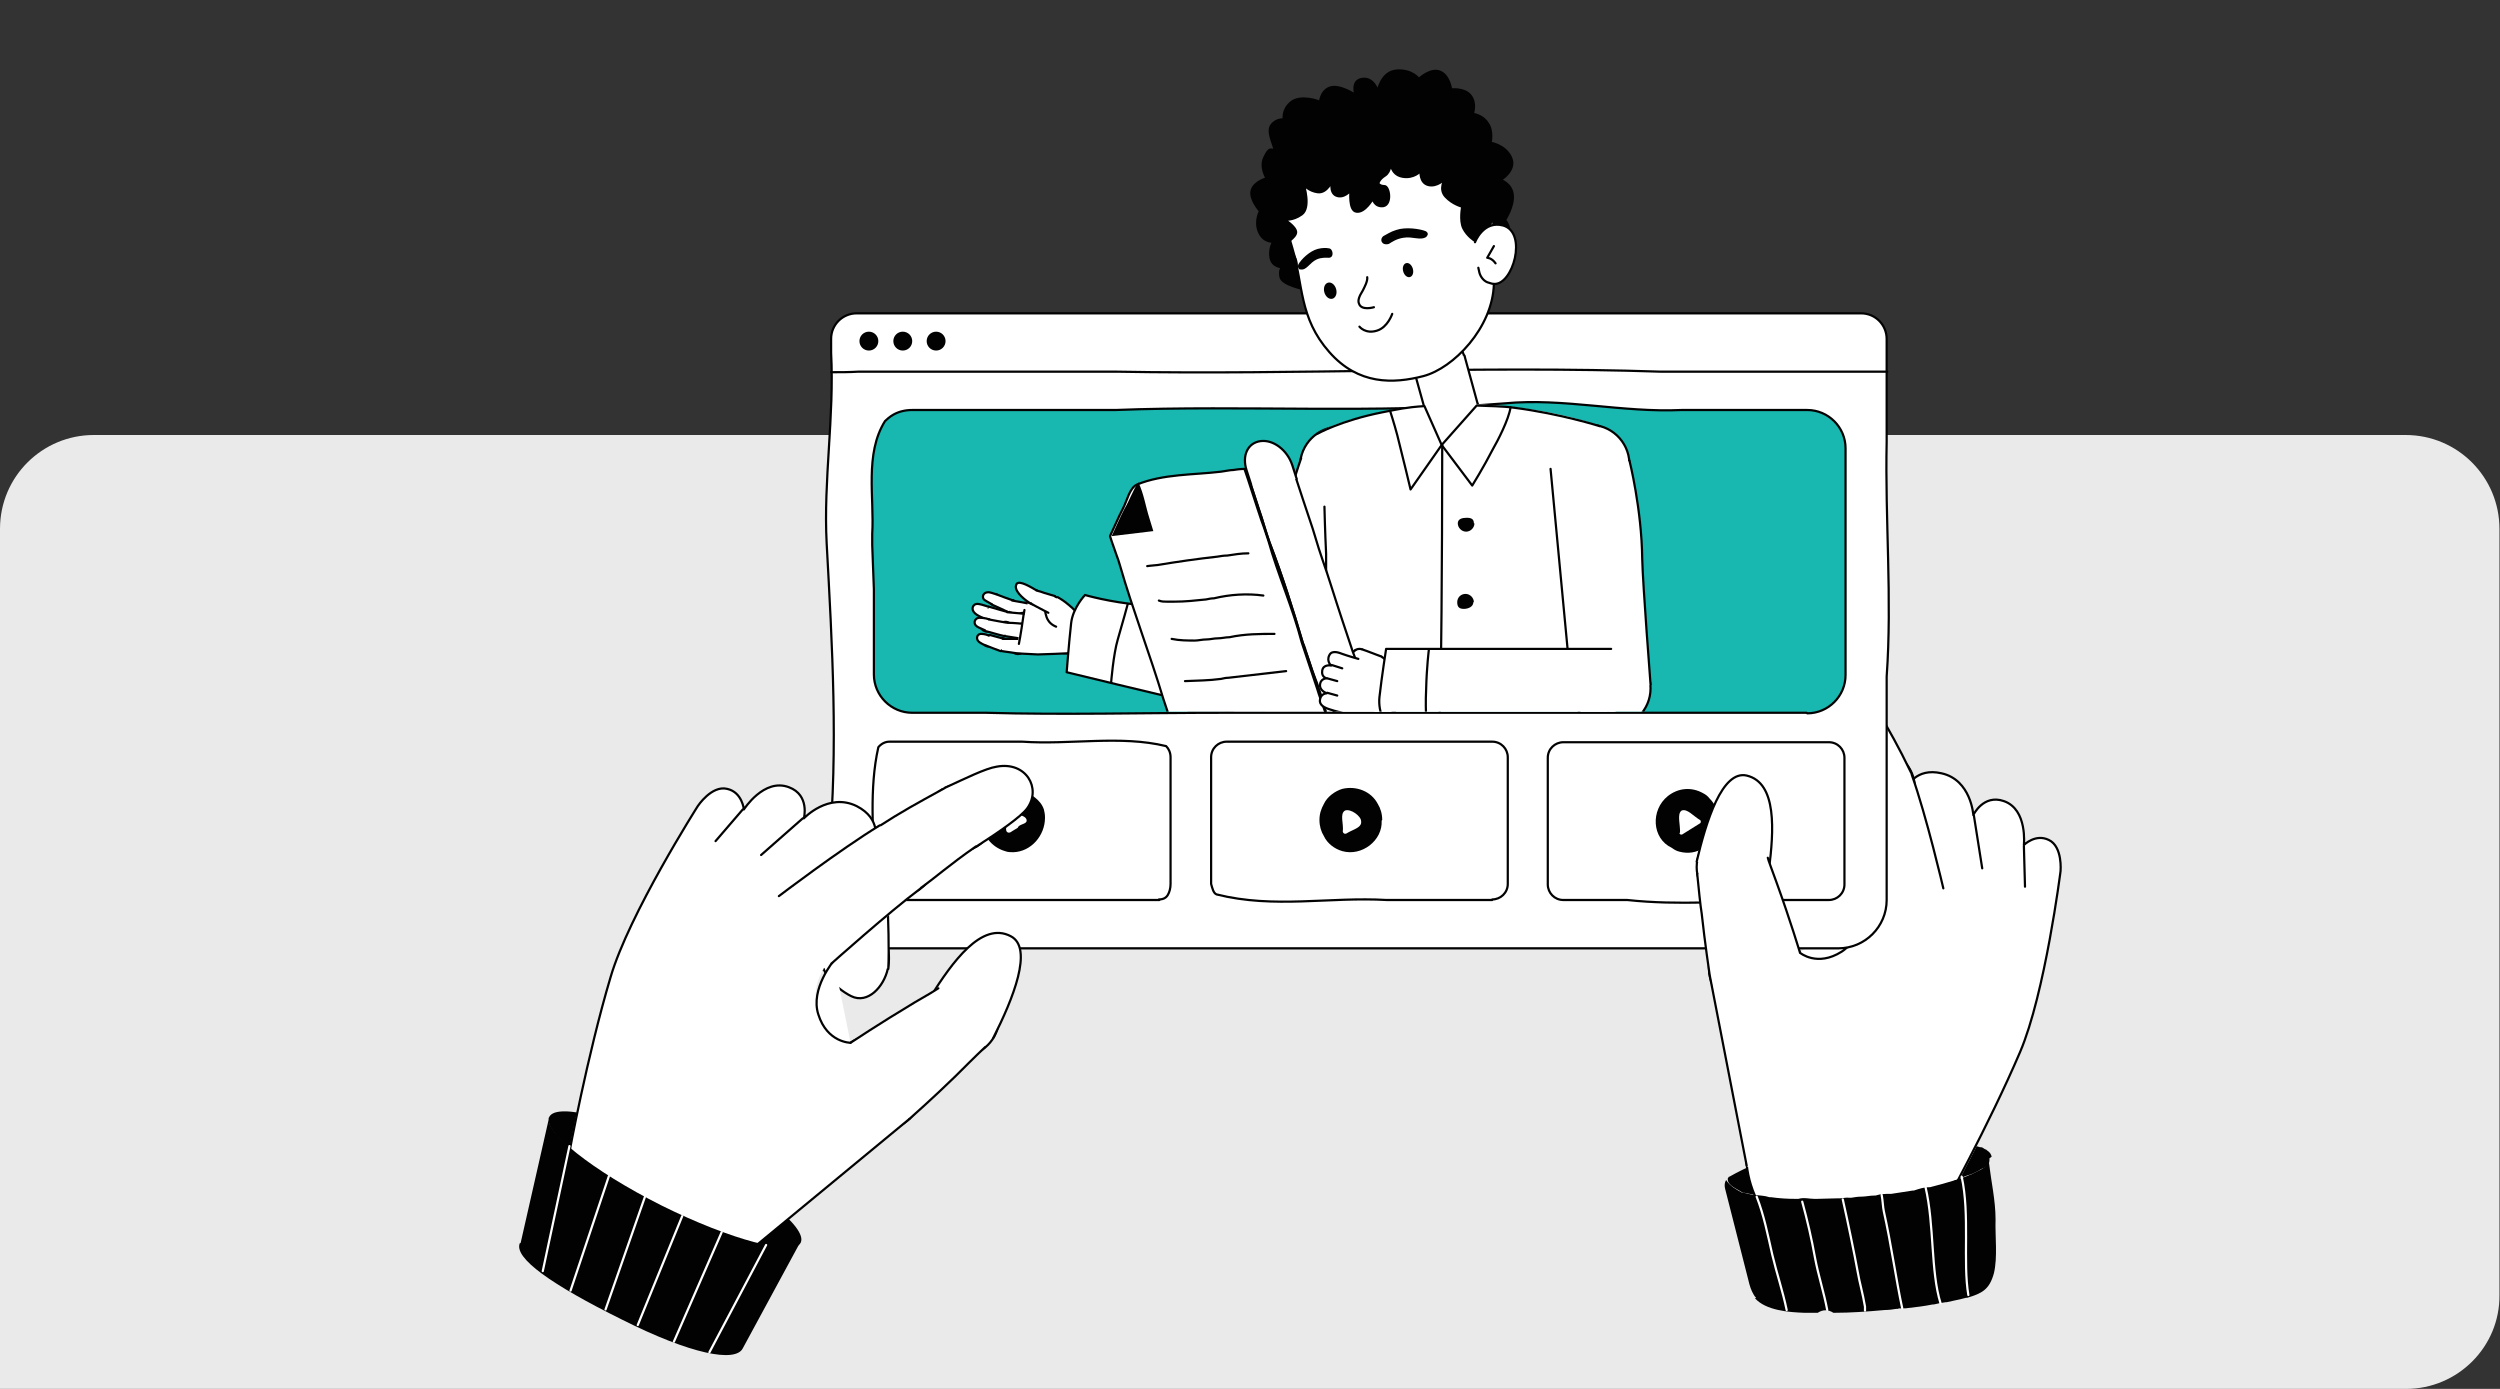 <?xml version="1.0" encoding="UTF-8"?>
<svg id="Layer_1" data-name="Layer 1" xmlns="http://www.w3.org/2000/svg" version="1.1" xmlns:xlink="http://www.w3.org/1999/xlink" viewBox="0 0 450 250">
  <rect x="0" y="0" width="450" height="250" fill="#333333" stroke="none"/>
  <defs>
    <style>
      .cls-1, .cls-2, .cls-3, .cls-4 {
        stroke-width: 0px;
      }

      .cls-1, .cls-5, .cls-6 {
        fill: #020202;
      }

      .cls-7, .cls-8, .cls-9, .cls-10, .cls-11, .cls-12, .cls-5, .cls-13, .cls-14, .cls-15, .cls-16, .cls-17, .cls-18, .cls-19, .cls-20, .cls-21, .cls-22, .cls-23, .cls-24, .cls-25, .cls-26, .cls-27, .cls-28, .cls-6 {
        stroke-linecap: round;
        stroke-linejoin: round;
      }

      .cls-7, .cls-11 {
        stroke: #fff;
      }

      .cls-7, .cls-11, .cls-5, .cls-16, .cls-22, .cls-27 {
        stroke-width: .4px;
      }

      .cls-7, .cls-3, .cls-22 {
        fill: none;
      }

      .cls-2 {
        fill: #eaeaea;
      }

      .cls-8 {
        stroke-width: .4px;
      }

      .cls-8, .cls-9, .cls-10, .cls-11, .cls-12, .cls-13, .cls-14, .cls-15, .cls-16, .cls-17, .cls-18, .cls-19, .cls-20, .cls-21, .cls-23, .cls-4, .cls-24, .cls-25, .cls-26, .cls-28 {
        fill: #fff;
      }

      .cls-8, .cls-9, .cls-10, .cls-12, .cls-5, .cls-13, .cls-14, .cls-15, .cls-16, .cls-17, .cls-18, .cls-19, .cls-20, .cls-21, .cls-22, .cls-23, .cls-24, .cls-25, .cls-26, .cls-27, .cls-28, .cls-6 {
        stroke: #020202;
      }

      .cls-9 {
        stroke-width: .4px;
      }

      .cls-10 {
        stroke-width: .4px;
      }

      .cls-12 {
        stroke-width: .4px;
      }

      .cls-13 {
        stroke-width: .4px;
      }

      .cls-14 {
        stroke-width: .4px;
      }

      .cls-15 {
        stroke-width: .4px;
      }

      .cls-17 {
        stroke-width: .4px;
      }

      .cls-29 {
        clip-path: url(#clippath);
      }

      .cls-18 {
        stroke-width: .4px;
      }

      .cls-19 {
        stroke-width: .4px;
      }

      .cls-20 {
        stroke-width: .4px;
      }

      .cls-21 {
        stroke-width: .4px;
      }

      .cls-23 {
        stroke-width: .4px;
      }

      .cls-24 {
        stroke-width: .4px;
      }

      .cls-25 {
        stroke-width: .4px;
      }

      .cls-26 {
        stroke-width: .4px;
      }

      .cls-27 {
        fill: #18b8b0;
      }

      .cls-28 {
        stroke-width: .4px;
      }

      .cls-6 {
        stroke-width: .4px;
      }
    </style>
    <clipPath id="clippath">
      <rect class="cls-3" x="157.1" y="6.9" width="155.8" height="121.2"/>
    </clipPath>
  </defs>
  <path class="cls-2" d="M433.1,250H0V95.2c0-9.4,7.6-16.9,16.9-16.9h416.1c9.4,0,16.9,7.6,16.9,16.9v137.9c.1,9.3-7.5,16.9-16.8,16.9Z"/>
  <g>
    <path class="cls-1" d="M358.1,208.5c0,0,0,.2,0,.2s0,.2,0,.2c0,.8-.8,1.3-1.4,1.5,0,0-.1,0-.2.1-.4.3-.9.5-1.5.8,0,0-.2,0-.3.1-.8.2-1.8.7-2.6,1,0,0-.1,0-.2,0-1.3.4-2.8.8-4.4,1.2,0,0-.1,0-.2,0-.9.2-1.8.3-2.8.6,0,0-.1,0-.2,0-1.3.2-2.6.5-3.9.6,0,0-.2,0-.2,0-.9,0-1.7,0-2.6.3,0,0-.2,0-.2,0-.8,0-1.6.2-2.4.3-.5,0-1,0-1.4.1-.1,0-.2,0-.4,0-.7,0-1.4-.1-2.1.1-.1,0-.2,0-.3,0-1.4,0-2.7.1-4,.1-.1,0-.2,0-.4,0-1.1-.2-2-.3-2.8,0-.1,0-.2,0-.3,0-1.5,0-2.9-.1-4.1-.2-.1,0-.2,0-.3,0-1.1,0-2.1-.4-3.2-.5,0,0-.2,0-.3,0-.5-.1-1-.2-1.4-.3,0,0-.2,0-.3,0-1-.7-2.8-1.3-2.7-2.5,0,0,0-.2.1-.2,0,0,0-.2.2-.2,12.7-7.2,28.5-7.4,42.7-5.9.1,0,.2,0,.3,0,.8.2,1.5.4,2.1.6,0,0,.1,0,.2,0,.3,0,.5.3.8.4.1,0,.2.1.3.2.5.3.7.7.8,1.1h0Z"/>
    <g id="Artwork_2980" data-name="Artwork 2980">
      <ellipse class="cls-17" cx="342.7" cy="162.1" rx="7.4" ry="7.6" transform="translate(-35.6 138.1) rotate(-21.7)"/>
      <ellipse id="C" class="cls-20" cx="344.9" cy="147.3" rx="6.8" ry="6.6" transform="translate(10.5 317.2) rotate(-50)"/>
      <path class="cls-16" d="M334.7,153.6c3.2.8,3.9,5.6,3.1,8.7-.8,3.1-5.5,3.7-8.7,2.9-3.2-.8-3.3-4.9-1.8-7.7,1.5-2.8,4.2-4.7,7.4-3.9h0Z"/>
      <path class="cls-4" d="M336.2,164.8c4.1-4.4,13.8-13.2,13.8-13.2l-10.2-8.5s-8.3,8.7-12.6,14.4c3.1,2.5,5.9,4.9,9,7.3h0Z"/>
      <path class="cls-16" d="M336.2,164.8c4.1-4.4,13.8-13.2,13.8-13.2"/>
      <path class="cls-16" d="M339.9,143.1s-8.3,8.7-12.6,14.4"/>
      <circle id="C-2" class="cls-16" cx="333.4" cy="207.6" r="19.1"/>
      <circle class="cls-16" cx="316" cy="174.1" r="8.4"/>
      <path class="cls-4" d="M314.4,209.8l-6.6-34.6,16.3-3.7s3.4,2.2,7.5-.2c4-2.4,4.4-6.5,4.4-6.5l7.4-23s1.3-3.5,6.5-1.6c5.1,1.8,5.4,6.7,5.4,6.7,0,0,2.3-3.7,5.5-2.5,4.9,2,3.6,7.9,3.6,7.9,0,0,2.1-2.1,4.5-.9,2.5,1.2,2.1,5.6,2.1,5.6,0,0-2.8,22.1-7.3,32.6-5.6,13.1-14.1,28.5-14.1,28.5,0,0-7.6-5.8-16.8-7.7-9.9-2-18.3-.4-18.3-.4h0Z"/>
      <path class="cls-16" d="M338.6,156.3l4.7-14.6s1.5-3.6,6.2-2.5c5.3,1.2,5.7,7.5,5.7,7.5,0,0,1.8-3.8,5.5-2.5,4.3,1.5,3.6,7.9,3.6,7.9,0,0,2.1-2.1,4.5-.9,2.5,1.2,2.1,5.6,2.1,5.6,0,0-2.8,22.1-7.3,32.6-5.6,13.1-14.1,28.5-14.1,28.5"/>
      <line class="cls-22" x1="314.4" y1="209.8" x2="307.7" y2="175.3"/>
      <line class="cls-22" x1="356.8" y1="156.3" x2="355.3" y2="146.8"/>
      <line class="cls-22" x1="364.5" y1="159.6" x2="364.3" y2="152.3"/>
      <path class="cls-16" d="M324,171.5s3.1,2.6,7.5-.2c3.9-2.5,3.8-8.9,3.8-8.9"/>
      <ellipse id="C-3" class="cls-23" cx="332.7" cy="130.1" rx="5.8" ry="5.9" transform="translate(-22.6 167.1) rotate(-27.3)"/>
      <path class="cls-16" d="M337.5,126.9c-2.1-3-4.3-6.5-5.8-7.9-3.8-3.5-8.6-.9-8.3,3.4.1,1.8,2,6.2,4.1,10.3"/>
      <ellipse id="C-4" class="cls-13" cx="338.1" cy="141.6" rx="6.5" ry="6.7" transform="translate(-28.4 144.1) rotate(-23.1)"/>
      <path class="cls-4" d="M327.6,132.8c2.3,5.4,3,7.8,4.5,11.5,3.9-1.8,7.9-3.5,11.9-5.3-2.4-5-3.7-7.1-6.2-11.6-2.4,1.2-9,4.9-10.2,5.4h0Z"/>
      <path class="cls-16" d="M327.6,132.8c2.3,5.4,3,7.8,4.5,11.5"/>
      <path class="cls-16" d="M344,139.1c-2.4-5-3.7-7.1-6.2-11.6"/>
      <ellipse id="C-5" class="cls-4" cx="342.7" cy="162" rx="3.8" ry="3.9" transform="translate(-32.1 105.2) rotate(-16.7)"/>
      <path class="cls-4" d="M331.8,143.4c1.6,6.5,3.6,19.8,3.6,19.8l14.4-3.2s-3-12.9-5.7-20.5c-4.2,1.4-8.3,2.6-12.4,4Z"/>
      <path class="cls-16" d="M331.8,143.4c1.6,6.5,3.6,19.8,3.6,19.8"/>
      <path class="cls-16" d="M349.8,159.9s-3-12.9-5.7-20.5"/>
      <path class="cls-16" d="M331,170.7h-16.2c-4.9,0-9.9,0-14.8,0h-47.5c-27.2,0-54.3,0-81.5,0h-2.1c-2.1,0-4.1,0-6.1,0h-4.5c-4.8,0-8.7-3.9-8.7-8.7v-.5c0-2.7-.6-5.6-.4-8.3,1.7-18.6.6-37-.4-55.4-.6-11.4,1.4-22.8.8-34.3v-2.5c0-2.6,2.1-4.6,4.6-4.6h36.7c12.1,0,23.9,0,36,0h18.2c13.3,0,26.5,0,39.9,0h50c2.6,0,4.6,2.1,4.6,4.6v18.5c-.3,14.1,1,28.2,0,42.3v40.2c0,4.8-3.9,8.7-8.7,8.7h0Z"/>
      <circle class="cls-1" cx="156.4" cy="61.4" r="1.7"/>
      <circle class="cls-1" cx="162.5" cy="61.4" r="1.7"/>
      <circle class="cls-1" cx="168.5" cy="61.4" r="1.7"/>
      <path class="cls-27" d="M325.2,128.3h-105c-14.2,0-28.5.4-42.7,0h-13.3c-3.8,0-6.9-3.1-6.9-6.9v-15.3c-.1-2.7-.2-5.4-.3-8,0-.7,0-1.3,0-2,.4-6.5-1.4-14.4,2.3-20.3.4-.4.9-.8,1.4-1.1,1-.6,2.2-.9,3.5-.9h36.6c23.2-.9,46.8.7,70.1-1.2,10.5-1,21.1,1.7,31.8,1.2h22.6c3.8,0,6.9,3.1,6.9,6.9v3c0,8,0,16,0,24.1v13.7c0,3.8-3.1,6.9-6.9,6.9h0Z"/>
      <path class="cls-1" d="M256.8,101.2c-.1,1.9-.5,3.7-1.4,5.5-.3.5-.6,1.1-1,1.6-2.2,3-5.8,5-9.8,5-6.7,0-12.1-5.4-12.1-12.1s.2-2.6.6-3.8,1-2.3,1.7-3.3c4-5.3,11.7-6.6,16.9-2.6,1,.7,1.9,1.6,2.6,2.6s.7,1,1,1.6c.7,1.3.9,2.6,1.2,3.7.1.7.2,1.3.2,2h0Z"/>
      <path class="cls-16" d="M241.8,105.4v-2.1c.4-2.1-1.2-6,.8-6.4,2.5-.4,4.6,2.5,7,3.7.5.3.5,1.1,0,1.5l-6.4,4c-.6.4-1.3,0-1.3-.7h0Z"/>
      <path class="cls-16" d="M208.7,162c-12,0-24.2,0-36.1,0h-2.1c-2.1,0-4.1,0-6.2,0h-4.2c-1.6,0-2.8-1.3-2.8-2.8v-1.7c0-7.7-.9-15.4.8-23,.5-.6,1.2-1,2-1h23.9c8.6.6,17.7-1.2,25.9.8.5.5.8,1.2.8,2v22.8c0,.8-.2,1.5-.5,2s-.8.8-1.6.8h0Z"/>
      <path class="cls-1" d="M188.1,147.2c0,3.2-2.5,6.1-5.7,6.2-.5,0-1,0-1.5-.2-2.4-.7-4.2-2.9-4.2-5.5s2.5-5.7,5.7-5.7,1,0,1.5.2c1.6.7,3.4,1.7,4,3.5.1.4.2.9.2,1.4h0Z"/>
      <path class="cls-4" d="M181.1,149.5v-3.3c0-.4.5-.7.8-.5,0,0,.7.4,1.3.8.6.3,1.6.5,1.6,1.2s-1.4.6-1.6,1.3c-.7.4-1.3.8-1.3.8-.4.2-.8,0-.8-.5Z"/>
      <path class="cls-16" d="M268.6,162h-19c-10.3-.6-20.2,1.6-30.6-1-.6-.2-.8-1.2-1-1.9v-22.8c0-1.6,1.3-2.8,2.8-2.8h47.8c1.6,0,2.8,1.3,2.8,2.8v22.8c0,1.6-1.3,2.8-2.8,2.8h0Z"/>
      <path class="cls-1" d="M248.7,147.7c.2,3.6-3.6,6.5-7.1,5.5-1.4-.4-2.7-1.4-3.3-2.7-.5-.8-.8-1.8-.8-2.9s.3-2,.8-2.9c.6-1.3,2-2.3,3.3-2.7,2.5-.6,5.2.4,6.4,2.7.5.8.8,1.8.8,2.9h0Z"/>
      <path class="cls-4" d="M241.7,149.7c.2-1.4-.6-3.2.4-3.8,1-.4,2.9,1,2.9,1.9.2,1.2-1.5,1.5-2.6,2.2-.3.2-.7,0-.7-.4h0Z"/>
      <path class="cls-16" d="M329.2,162h-8.7c-9.2.2-18.3,1-27.6,0-.5,0-.9,0-1.4,0h-10.1c-1.6,0-2.8-1.3-2.8-2.8v-22.8c0-1.6,1.3-2.8,2.8-2.8h47.8c1.6,0,2.8,1.3,2.8,2.8v22.8c0,1.6-1.3,2.8-2.8,2.8Z"/>
      <path class="cls-1" d="M309.4,147.7c0,1.6-.6,3-1.7,4-.3.3-.7.6-1.1.9-1.2.9-2.8,1.1-4.3.7-.5-.1-1-.4-1.4-.7-3.6-1.7-3.8-6.8-.7-9.3,1.9-1.5,4.3-1.7,6.4-.5.4.2.8.5,1.1.9,1,1,1.7,2.4,1.7,4h0Z"/>
      <path class="cls-4" d="M302.4,149.9c.1-1.4-.6-3.4.3-4,1-.4,2.1,1,3.3,1.7.2.1.2.5,0,.6,0,0-.8.5-1.6,1l-1.6,1c-.2.1-.5,0-.5-.3h0Z"/>
      <path class="cls-16" d="M149.6,67c1.5,0,3.3,0,4.9-.1.5,0,1.1,0,1.7,0h40.6c.7,0,1.4,0,2.1,0s1.4,0,2.1,0c32.7.6,65.2-1.1,97.9,0h40.8"/>
      <circle id="C-6" class="cls-16" cx="311.9" cy="156.1" r="6.5"/>
      <path class="cls-16" d="M318.4,156.6c.9-7,1.5-15.7-4-17-4.4-1-7.3,8.2-9,15.5"/>
      <circle id="C-7" class="cls-4" cx="316" cy="174.1" r="4.5"/>
      <path class="cls-4" d="M318.2,154.5c-3.3,1-11.8,2.6-12.7,2.9.2,2.1.6,6,.8,7.1.6,5.5,1.4,10.8,1.4,10.8l16.3-3.7s-1.8-5.6-4.5-13.5c0-.2-1.2-3.3-1.3-3.5h0Z"/>
      <path class="cls-16" d="M324,171.5s-1.7-5.7-4.2-12.6c-.6-1.7-1.6-4.3-1.6-4.5"/>
      <path class="cls-16" d="M305.5,157.3c.2,2.1.6,6,.8,7.1.6,5.5,1.4,10.8,1.4,10.8"/>
    </g>
    <path class="cls-1" d="M315.9,233.7c2,2.2,6.1,2.5,8.8,2.6.7,0,1.4,0,2.2,0,.1,0,.2,0,.3,0,.9-.6,1.9-.6,2.8,0,.1,0,.3,0,.4,0,2.6,0,5.6-.2,8.9-.5.7,0,1.4-.1,2-.2,0,0,.2,0,.3,0,.3-.2.8,0,1.1-.1,0,0,.2,0,.3,0,1.8-.2,3.4-.4,4.9-.7,0,0,.2,0,.2,0,.8-.2,1.4-.3,2.1-.4,0,0,.2,0,.2,0,1.3-.3,2.4-.5,3.5-.8,0,0,.1,0,.2,0,2.7-.8,4-1.5,4.8-4.4.7-2.9.2-6.7.3-9.7,0-3.4-.8-6.9-1.2-10.3,0-.1,0-.3,0-.4v-.3c0,0,0,.2,0,.2s0,.2,0,.2c-.2.8-.9,1.4-1.8,1.8,0,0-.1,0-.2.1-.4.2-.8.4-1.2.6,0,0-.2,0-.3.1-.8.4-1.6.6-2.5.9-.1,0-.2,0-.3.1-1.3.4-2.7.8-4.3,1.2,0,0-.1,0-.2,0-.9,0-1.8.3-2.7.6,0,0-.1,0-.2,0-1.3.2-2.6.4-3.9.6,0,0-.2,0-.2,0-.9,0-1.7,0-2.6.3,0,0-.2,0-.2,0-.8,0-1.6.2-2.4.2-.6,0-1.2.1-1.8.2-.1,0-.2,0-.3,0-.6-.1-1.1.1-1.7.1-.1,0-.2,0-.3,0-1.4,0-2.7.1-3.9.1-.1,0-.3,0-.4,0-.9,0-1.9-.3-2.9,0-.1,0-.2,0-.4,0-1.6,0-3.1-.1-4.5-.3-.1,0-.2,0-.3,0-.9-.3-1.8-.3-2.6-.4,0,0-.2,0-.3,0-.6-.1-1.2-.3-1.7-.4,0,0-.2,0-.3,0-1.1-.6-2.2-1.2-2.9-2.3-.3.5-.3,1-.2,1.5,1.4,5.5,2.8,11,4.2,16.5.2.9.5,1.9,1,2.7.1.2.2.3.4.5h0Z"/>
    <path class="cls-7" d="M316.2,215.4c1.3,3.3,2,6.9,2.8,10.4.8,3.4,1.9,6.6,2.6,10"/>
    <path class="cls-7" d="M324.4,216.3c.9,3.3,1.7,6.7,2.3,10.1.6,3.2,1.6,6.2,2.2,9.4"/>
    <path class="cls-7" d="M331.7,215.9c.9,4,2.1,9.8,2.7,13.1.3,1.8.9,3.8,1.3,6.2,0,.2,0,.3,0,.4,0,.2,0,.3,0,.3"/>
    <path class="cls-7" d="M338.7,215.1c.2,1,.2,2.1.4,3,1.3,5.8,2.2,12.3,3.3,17.4"/>
    <path class="cls-7" d="M349.3,234.6c-1.8-5.8-1.1-14-2.7-20.9,0,0,0-.3,0-.4"/>
    <path class="cls-7" d="M353.1,211.8c1.5,6.8.2,15.4,1.2,21.3"/>
    <ellipse class="cls-1" cx="121.4" cy="212.2" rx="5.4" ry="25.3" transform="translate(-122.6 225.9) rotate(-63.4)"/>
    <g id="Artwork_2980-2" data-name="Artwork 2980-2">
      <ellipse class="cls-26" cx="144.5" cy="167.7" rx="7.9" ry="7.7" transform="translate(-62.8 90) rotate(-28.7)"/>
      <ellipse id="C-8" class="cls-10" cx="152.4" cy="154.5" rx="6.9" ry="7.1" transform="translate(-1 1) rotate(-.4)"/>
      <path class="cls-16" d="M156.5,166.3c-3.1-1.5-6.8,1.9-8.3,4.9-1.4,3,2,6.6,5,8.1s5.9-1.7,6.6-4.9c.7-3.2-.3-6.6-3.3-8h0Z"/>
      <path class="cls-4" d="M147.8,174.2c-.4-6.2-2.3-19.7-2.3-19.7h13.7c0,0,.9,12.3.6,19.8-4.1,0-8,0-12-.1h0Z"/>
      <path class="cls-16" d="M147.8,174.2c-.4-6.2-2.3-19.7-2.3-19.7"/>
      <path class="cls-16" d="M159.3,154.5s.9,12.4.6,19.9"/>
      <circle id="C-9" class="cls-16" cx="121.9" cy="210.2" r="19.8"/>
      <circle class="cls-16" cx="157.8" cy="195" r="8.7"/>
      <path class="cls-4" d="M135.6,224.6l28.1-23.2-10.5-13.7s-4.1-.5-5.8-5.1c-1.7-4.5.8-8.1.8-8.1l9.3-23.3s1.3-3.6-4.1-5.6c-5.3-1.9-8.8,1.7-8.8,1.7,0,0,.6-4.5-2.7-5.6-5.2-1.6-8.1,4-8.1,4,0,0-.3-3.1-3-3.7-2.8-.7-5.3,3.1-5.3,3.1,0,0-12.4,19.5-15.7,30.8-4.2,14.1-7.5,32-7.5,32,0,0,9.9.4,18.5,5,9.2,4.9,14.9,11.7,14.9,11.7h0Z"/>
      <path class="cls-16" d="M151.6,165.9l5.9-14.7s1.2-3.8-3.3-6.1c-5.1-2.5-9.5,2.2-9.5,2.2,0,0,1.1-4.2-2.7-5.6-4.5-1.7-8.1,4-8.1,4,0,0-.3-3.1-3-3.7-2.8-.7-5.3,3.1-5.3,3.1,0,0-12.4,19.5-15.7,30.8-4.2,14.1-7.5,32-7.5,32"/>
      <line class="cls-22" x1="135.6" y1="224.6" x2="163.7" y2="201.4"/>
      <line class="cls-22" x1="137" y1="153.9" x2="144.5" y2="147.3"/>
      <line class="cls-22" x1="128.8" y1="151.4" x2="133.7" y2="145.7"/>
      <path class="cls-16" d="M153.1,187.7s-4.2,0-5.8-5.1c-1.5-4.6,2.8-9.7,2.8-9.7"/>
      <ellipse id="C-10" class="cls-28" cx="172.7" cy="147.2" rx="6.1" ry="6" transform="translate(-51.3 110.8) rotate(-31.2)"/>
      <path class="cls-16" d="M170.1,141.8c3.5-1.6,7.3-3.5,9.3-3.8,5.3-1,8.1,3.9,5.5,7.5-1.1,1.5-5.1,4.3-9.2,6.9"/>
      <ellipse id="C-11" class="cls-25" cx="161.7" cy="154.5" rx="6.9" ry="6.7" transform="translate(-59.6 122.3) rotate(-35.4)"/>
      <path class="cls-4" d="M175.6,152.4c-5,3.5-6.9,5.3-10.2,7.7-2.5-3.7-5.1-7.4-7.6-11.1,4.8-3.1,7.1-4.3,11.8-6.9,1.5,2.4,5.3,9.2,6,10.3h0Z"/>
      <path class="cls-16" d="M175.6,152.4c-5,3.5-6.9,5.3-10.2,7.7"/>
      <path class="cls-16" d="M157.8,149c4.8-3.1,7.1-4.3,11.8-6.9"/>
      <ellipse id="C-12" class="cls-4" cx="144.5" cy="167.7" rx="4.1" ry="3.9" transform="translate(-68.8 108.5) rotate(-33.7)"/>
      <path class="cls-4" d="M165.6,160c-5.6,4.2-15.9,13.4-15.9,13.4l-9.4-12.1s10.9-8.3,18.1-12.7c2.5,3.8,4.9,7.5,7.3,11.4h0Z"/>
      <path class="cls-16" d="M165.6,160c-5.6,4.2-15.9,13.4-15.9,13.4"/>
      <path class="cls-16" d="M140.2,161.3s10.9-8.3,18.1-12.7"/>
      <circle id="C-13" class="cls-16" cx="173" cy="183.3" r="6.8"/>
      <path class="cls-16" d="M167.5,179.4c3.9-6.2,9.2-13.6,14.4-10.9,4.2,2.1.4,11.4-3.1,18.3"/>
      <circle id="C-14" class="cls-4" cx="157.8" cy="195" r="4.7"/>
      <path class="cls-4" d="M169,177.8c2,2.9,7.7,9.8,8.3,10.7-1.6,1.5-4.4,4.3-5.3,5.2-4.1,4-8.3,7.7-8.3,7.7l-10.5-13.7s5.1-3.3,12.5-7.8c.2-.1,3.2-1.8,3.3-2h0Z"/>
      <path class="cls-16" d="M153.1,187.7s5.1-3.4,11.6-7.3c1.6-.9,4.1-2.4,4.2-2.5"/>
      <path class="cls-16" d="M177.3,188.5c-1.6,1.5-4.4,4.3-5.3,5.2-4.1,4-8.3,7.7-8.3,7.7"/>
    </g>
    <path class="cls-1" d="M93.6,223.7c-1.3,2.7,5.8,7.6,18.3,13.8,12.5,6.3,20.5,7.8,21.8,5.2l10.4-19.2c-1.3,2.7-12.5-.3-25-6.5-12.5-6.3-21.6-13.5-20.2-16.1l-5.2,22.9h0Z"/>
    <line class="cls-7" x1="102.5" y1="206.3" x2="97.7" y2="228.8"/>
    <line class="cls-7" x1="109.6" y1="211.7" x2="102.7" y2="232.3"/>
    <line class="cls-7" x1="116.1" y1="215.4" x2="109" y2="235.7"/>
    <line class="cls-7" x1="122.8" y1="218.9" x2="114.8" y2="238.5"/>
    <line class="cls-7" x1="129.9" y1="221.8" x2="121.3" y2="241.5"/>
    <line class="cls-7" x1="137.9" y1="224.1" x2="127.7" y2="243.4"/>
    <g class="cls-29">
      <g>
        <g id="Artwork_2826" data-name="Artwork 2826">
          <circle class="cls-16" cx="259" cy="65.3" r="4.7"/>
          <circle id="C-15" class="cls-16" cx="261.7" cy="74.7" r="4.7"/>
          <polyline class="cls-4" points="257.2 76.3 254.5 66.6 263.6 64 266.2 73.5"/>
          <line class="cls-22" x1="263.6" y1="64" x2="266.2" y2="73.5"/>
          <line class="cls-22" x1="257.2" y1="76.3" x2="254.5" y2="66.6"/>
          <path class="cls-5" d="M234.9,52.1s-4.1-.8-4.4-2.2.3-1.8.3-1.8c0,0-1.8,0-2.1-1.7s.5-2.9.5-2.9c0,0-1.8.2-2.6-1.8-.8-1.9.2-3.7.2-3.7,0,0-1.9-2.1-1.5-3.7s2.7-2.2,2.7-2.2c0,0-1.3-2-.4-3.8.9-1.9,1.2-1.3,1.7-1.3s-1.4-3.1-.5-4.4,2.3-1.1,2.3-1.1c0,0-.4-1.7,1.3-3.1s5.2-.2,5.2,0,0-1.9,1.7-2.6c1.8-.7,4.7,1.3,4.7,1.3,0,0-.9-2.6,1.2-2.9s2.8,2.2,2.8,2.2c0,0,.6-3.5,3.4-3.7,2.8-.2,4,1.5,4,1.5,0,0,2.1-2,3.8-1.3,1.7.7,2,3.2,2,3.2,0,0,2.4-.3,3.5,1.1,1.1,1.4.4,3.3.4,3.3,0,0,1.8.2,2.7,1.7,1,1.4.5,3.5.5,3.5,0,0,2.7.4,3.7,2.7s-1.9,4-1.9,4c0,0,2,.6,2.2,2.7s-1.4,4.5-1.4,4.5c0,0,1.3,1.4.6,3.3-.7,1.9-18.1,12.7-24.6,12.8-6.5.2-11.9-3.8-11.9-3.8h0Z"/>
          <path class="cls-16" d="M234.9,30.6c-3.6,4.4-4,8.6-2.3,14,2,6.6,1.2,12.6,6.7,18.8,5.2,5.9,11.5,5.7,16.9,4.3,5.4-1.4,12.5-8.7,12.7-16.6.2-7.9.6-10-1.6-17.5-2.2-7.5-8.8-10.9-20.5-8.9-4.7.8-9.7,3.2-11.9,5.9h0Z"/>
          <path class="cls-22" d="M247.3,55.3s-2.3.7-2.7-.7c-.2-.5,0-1.2.7-2.3.3-.6.9-1.7.8-2.4"/>
          <path class="cls-22" d="M244.7,58.8s1.1,1.4,3.2.7c1.9-.6,2.7-3,2.7-3"/>
          <ellipse class="cls-6" cx="239.4" cy="52.2" rx=".9" ry="1.3" transform="translate(-5.2 66) rotate(-15.5)"/>
          <ellipse class="cls-6" cx="253.4" cy="48.5" rx=".7" ry="1.1" transform="translate(-3.7 69.6) rotate(-15.5)"/>
          <path class="cls-1" d="M256.8,42.5c.2-.1.4-.6-.2-.9-1-.4-3.6-.8-5.3-.2-1,.3-1.7.8-2.3,1.1-.5.4-.5,1.1.1,1.4h0c.3.1.6.1.9,0,.5-.3,1.3-.9,2.6-1.1,1.7-.3,3.1.6,4.2-.2h0Z"/>
          <path class="cls-1" d="M234,48.5c-.2,0-.5-.4-.3-.9.5-.9,2-2.4,3.5-2.8.8-.2,1.5-.2,2-.1.5,0,.8.8.6,1.3h0c-.1.3-.4.4-.6.4-.5,0-1.3-.1-2.2.3-1.3.6-1.8,2-2.9,1.8h0Z"/>
          <path class="cls-5" d="M232.8,50s.5-.1.6-2.2-2.3-3.8-2.3-3.8c0,0,2.2-1.2,2.2-2.2,0-1-2.1-2.3-2.1-2.3,0,0,1.4.3,3.1-.9,1.7-1.2.4-5.3.4-5.3,0,0,.9,1.1,2.5,1.3,1.7.2,2.6-2.1,2.6-2.1,0,0-.6,2.1.7,2.7,1.4.6,2.6-.9,2.6-.9,0,0-.4,3.7,1.1,3.8,1.5.2,2.9-2.3,2.9-2.3,0,0,.3,1.5,1.9,1.3,1.6-.3,1.1-3.6.2-3.6s-1.1-.5-1.1-.5c0,0,.1-.7,1.2-1.4,1.1-.7,1-2.4,1-2.4,0,0,0,2.2,2.1,2.6s3.3-1,3.3-1c0,0-.2,2.1,1.4,2.5s3-1.1,3-1.1c0,0-1.2,1.8.1,3.2,1.3,1.4,3,1.8,3,1.8,0,0-.5,2.5.2,3.9.7,1.4,2,2.2,2,2.2l2.4-1s3.3-9.2-2.6-15.9c-5.8-6.7-11-8-22.3-4.1-7.3,2.5-11.4,6.5-13.1,10.7-1.7,4.2-2.5,7-.9,10.2,1.6,3.3,3.6,6.6,3.6,6.6h0Z"/>
          <path class="cls-16" d="M265.5,43.6s1.5-4,5.1-3c4.4,1.3,1.7,10.8-1.7,10.5-.4,0-.8-.2-1.2-.3-.7-.3-1.2-1-1.4-1.7l-.2-.9"/>
          <path class="cls-16" d="M268.9,44.3l-1.2,2.1s.8,0,1.5,1"/>
        </g>
        <circle id="C-16" class="cls-16" cx="179.1" cy="108" r="1"/>
        <path class="cls-16" d="M179.4,107c-.6-.2-1.2-.4-1.5-.4-.9,0-1.2.8-.8,1.3.2.2.8.5,1.5.9"/>
        <circle id="C-17" class="cls-16" cx="182" cy="109.1" r="1.1"/>
        <path class="cls-4" d="M178.7,108.9c.9.4,2.2,1,2.8,1.3.3-.7.6-1.4.9-2.1-.9-.3-2.2-.8-3-1.1-.2.4-.6,1.7-.7,1.9h0Z"/>
        <path class="cls-22" d="M178.7,108.9c.9.4,2.2,1,2.8,1.3"/>
        <path class="cls-22" d="M182.4,108.1c-.9-.3-2.2-.8-3-1.1"/>
        <circle id="C-18" class="cls-16" cx="184.6" cy="109.8" r="1.3"/>
        <path class="cls-4" d="M181.7,110.2c1.1.3,2.6.8,2.6.8l.6-2.5s-1.4-.3-2.7-.5c-.2.7-.3,1.4-.5,2.2Z"/>
        <path class="cls-22" d="M181.7,110.2c1.1.3,2.6.8,2.6.8"/>
        <path class="cls-22" d="M184.9,108.6s-1.4-.3-2.7-.5"/>
        <ellipse id="C-19" class="cls-12" cx="177.6" cy="110.3" rx="1.1" ry="1.2" transform="translate(14 240.5) rotate(-70.3)"/>
        <path class="cls-16" d="M177.1,111.3c-.7-.3-1.3-.6-1.6-.9-.8-.7-.4-1.7.4-1.7.4,0,1.1.2,2,.5"/>
        <ellipse id="C-20" class="cls-18" cx="181.1" cy="111.4" rx="1.3" ry="1.3" transform="translate(24.6 255.4) rotate(-74.2)"/>
        <path class="cls-4" d="M178,109.2c1.1.3,2.7.8,3.5,1-.3.8-.5,1.6-.7,2.5-1-.4-2.6-1-3.6-1.3.2-.5.7-1.9.8-2.1Z"/>
        <path class="cls-22" d="M178,109.2c1.1.3,2.7.8,3.5,1"/>
        <path class="cls-22" d="M180.7,112.7c-1-.4-2.6-1-3.6-1.3"/>
        <ellipse id="C-21" class="cls-15" cx="184.3" cy="111.9" rx="1.5" ry="1.5" transform="translate(44 275.6) rotate(-80.7)"/>
        <path class="cls-4" d="M181.3,110.2c1.3.1,3.2.3,3.2.3l-.5,2.9s-1.6-.3-3.2-.7c.2-.9.3-1.7.5-2.5h0Z"/>
        <path class="cls-22" d="M181.3,110.2c1.3.1,3.2.3,3.2.3"/>
        <path class="cls-22" d="M184.1,113.4s-1.6-.3-3.2-.7"/>
        <ellipse id="C-22" class="cls-14" cx="177.7" cy="112.5" rx="1.1" ry="1.1" transform="translate(25.2 257.5) rotate(-75.9)"/>
        <path class="cls-16" d="M177.4,113.5c-.6-.3-1.2-.5-1.5-.7-.8-.5-.5-1.5.3-1.6.3,0,1.1,0,1.9.3"/>
        <ellipse id="C-23" class="cls-19" cx="181.1" cy="113.3" rx="1.2" ry="1.2" transform="translate(37.4 271.3) rotate(-79.8)"/>
        <path class="cls-4" d="M178,111.5c1.1.2,2.6.5,3.3.6-.2.8-.3,1.6-.5,2.4-1-.2-2.5-.7-3.4-.9.1-.5.5-1.8.6-2.1h0Z"/>
        <path class="cls-22" d="M178,111.5c1.1.2,2.6.5,3.3.6"/>
        <path class="cls-22" d="M180.8,114.5c-1-.2-2.5-.7-3.4-.9"/>
        <ellipse id="C-24" class="cls-8" cx="184.1" cy="113.6" rx="1.4" ry="1.4" transform="translate(47.7 281.6) rotate(-82.6)"/>
        <path class="cls-4" d="M181.3,112.1c1.2,0,3,.2,3,.2l-.4,2.7s-1.5-.3-3-.5c.1-.8.2-1.6.3-2.4h0Z"/>
        <path class="cls-22" d="M181.3,112.1c1.2,0,3,.2,3,.2"/>
        <path class="cls-22" d="M183.9,115s-1.5-.3-3-.5"/>
        <ellipse id="C-25" class="cls-9" cx="177.8" cy="115.3" rx="1" ry="1" transform="translate(22 258.9) rotate(-75.6)"/>
        <path class="cls-16" d="M177.5,116.2c-.6-.2-.9-.4-1.2-.6-.7-.5-.5-1.4.2-1.5.3,0,.8,0,1.5.3"/>
        <ellipse id="C-26" class="cls-21" cx="180.4" cy="116.1" rx="1.1" ry="1.1" transform="translate(16.7 254.8) rotate(-73.1)"/>
        <path class="cls-4" d="M178.2,114.3c1,.3,1.9.5,2.6.7-.2.7-.5,1.4-.7,2.1-.9-.3-1.8-.7-2.6-1,.2-.4.7-1.6.7-1.8h0Z"/>
        <path class="cls-22" d="M178.2,114.3c1,.3,1.9.5,2.6.7"/>
        <path class="cls-22" d="M180.1,117.2c-.9-.3-1.8-.7-2.6-1"/>
        <ellipse id="C-27" class="cls-24" cx="183.2" cy="116.3" rx="1.3" ry="1.3" transform="translate(50.5 288.1) rotate(-84.7)"/>
        <path class="cls-4" d="M180.5,115c1.2,0,2.8,0,2.8,0l-.2,2.5s-1.4-.2-2.8-.4c0-.8.1-1.5.2-2.2h0Z"/>
        <path class="cls-22" d="M180.5,115c1.2,0,2.8,0,2.8,0"/>
        <path class="cls-22" d="M183.1,117.6s-1.4-.2-2.8-.4"/>
        <circle class="cls-16" cx="189.4" cy="108.9" r="1.6"/>
        <circle id="C-28" class="cls-16" cx="191.9" cy="113.7" r="3.9"/>
        <path class="cls-4" d="M194.1,110.6s-1.4-1.5-1.8-1.9c-1-.7-1.9-1.2-1.9-1.2l-2.2,2.3-3.2-1.2s-.7,2.3-1.4,4.9c-.6,2.4-.3,4.1-.3,4.1,0,0,.9.1,3.5.2,1,0,5.2-.2,5.2-.2l2.1-7.1h0Z"/>
        <path class="cls-22" d="M190.1,112.8s-.9-.3-1.4-1.1c-.5-.7-.6-1.9-.6-1.9"/>
        <path class="cls-22" d="M183.3,117.6s.9.1,3.5.2c1,0,5.2-.2,5.2-.2"/>
        <path class="cls-22" d="M194.1,110.6s-.7-.9-1.7-1.7c-.9-.8-2-1.4-2-1.4"/>
        <path class="cls-22" d="M183.4,115.9s.4-2.1.5-2.9c.2-1.6.5-3.2.5-3.2"/>
        <circle id="C-29" class="cls-16" cx="186.1" cy="107.5" r="1.3"/>
        <path class="cls-16" d="M185.3,108.5c-1.1-.7-3-2.3-2.3-3.4.5-.7,2.6.6,3.8,1.3"/>
        <circle id="C-30" class="cls-3" cx="189.4" cy="108.9" r="1.6"/>
        <path class="cls-4" d="M185.6,108.6c.3-.6.9-2.2,1-2.3.4.1,1.1.3,1.3.4,1,.3,2,.6,2,.6l-1.2,3s-1-.5-2.4-1.3c0,0-.6-.3-.6-.4h0Z"/>
        <path class="cls-22" d="M188.7,110.3s-1-.5-2.3-1.2c-.3-.2-.8-.4-.8-.5"/>
        <path class="cls-22" d="M186.6,106.3c.4.1,1.1.3,1.3.4,1,.3,2,.6,2,.6"/>
        <circle class="cls-16" cx="233.1" cy="123.6" r="7.1"/>
        <circle class="cls-16" cx="241.1" cy="83.9" r="7.1"/>
        <circle id="C-31" class="cls-4" cx="241.1" cy="83.9" r="4.4"/>
        <path class="cls-4" d="M248.1,85.4l-8,39.6-14-2.8s3.1-18,3.8-22.3c1-5.8,4.2-17.4,4.2-17.4"/>
        <path class="cls-16" d="M226.2,122.2s3.3-17.8,3.8-22.3c1.1-8.9,4.2-17.4,4.2-17.4"/>
        <line class="cls-22" x1="248.1" y1="85.4" x2="240.1" y2="125"/>
        <circle id="C-32" class="cls-11" cx="233" cy="123.6" r="4"/>
        <path class="cls-16" d="M231.3,130.5s-12.9-3.2-17.3-4.2c-4.3-1-22-5.3-22-5.3,0,0,.4-5.2.8-8.8.3-2.8,2.5-5.1,2.5-5.1,0,0,4.4,1.3,10.1,1.8,4.1.4,12.6,3,16.4,4,3.1.9,6.5,1.2,8.8,1.9,2.2.7,4.5,1.9,4.8,2"/>
        <path class="cls-16" d="M203,108.7s-1,3.7-1.8,6.4c-.8,2.7-1.2,7.8-1.2,7.8"/>
        <circle class="cls-16" cx="286.3" cy="83.7" r="7.1" transform="translate(157.8 352.8) rotate(-80.8)"/>
        <circle id="C-33" class="cls-3" cx="264.7" cy="136.2" r="19.7"/>
        <path class="cls-4" d="M245,136.2s-5.8-1.3-5.8-8.2c0-19.8-2.1-50-2.1-50,0,0,3.3-2.4,14-4.3,2.6-.5,4.3-.5,7.6-.7,1.8-.1,3.7-.2,5.6-.2,1.2,0,2.5,0,3.7.1,2.1.1,4.2.3,6.2.6,8.4,1.1,13.5,3.1,13.5,3.1,0,0,1.6,41.8,1.6,52.2s-5.1,7.3-5.1,7.3h-39.3Z"/>
        <path class="cls-22" d="M288.6,95.1s1,22.9,1,33.3-1.1,4.9-2.4,5.9c-2,1.6-2.8,1.9-2.8,1.9l-8.9.3-9-.3-12-.2-9.4.2s-2.7-.6-4.4-3.2c-.8-1.2-1.3-2.8-1.3-4.9,0-4.2-.1-8-.2-12,0-4-.4-6.7-.5-10,0-1.8,0-5,0-6.4-.2-4.1-.3-8.5-.3-8.5"/>
        <path class="cls-22" d="M237.1,78.1s4.2-2.4,11.8-3.9c2.6-.5,4.2-.9,7.5-1.1l3.1,7,6.3-7.1c2.1.1,4.7.1,6.8.4,8.4,1.1,15.3,3.3,15.3,3.3"/>
        <path class="cls-22" d="M271.9,73.3c-.3,2.2-2.4,6.2-3.1,7.4-1.8,3.5-3.8,6.7-3.8,6.7l-5.5-7.3-5.6,8s-1.5-6.3-2.4-9.8c-.5-1.9-1.3-4.4-1.3-4.4"/>
        <path class="cls-22" d="M259.6,80.1s0,28.5-.3,42.8c0,1.6,0,3.1-.1,4.3s-.1,2.2-.2,2.8c-.3,3.2,1.5,5.8,1.5,5.8"/>
        <path class="cls-1" d="M265.4,94.2c0,.8-.7,1.5-1.5,1.5s-1.5-.7-1.5-1.5.8-1,1.6-1,1.3.2,1.3,1h0Z"/>
        <path class="cls-1" d="M265.2,108.4c0,.8-.9,1.2-1.7,1.2s-1.2-.3-1.2-1.2.7-1.5,1.5-1.5,1.5.7,1.5,1.5Z"/>
        <path class="cls-1" d="M265.2,123c0,.8-.7,1.5-1.5,1.5s-1.5-.7-1.5-1.5.8-1.2,1.6-1.2,1.4.4,1.4,1.2h0Z"/>
        <circle class="cls-16" cx="290" cy="123.9" r="7.1"/>
        <circle class="cls-3" cx="286.2" cy="83.7" r="7.1" transform="translate(157.8 352.8) rotate(-80.8)"/>
        <circle id="C-34" class="cls-4" cx="286.2" cy="83.7" r="4.4"/>
        <path class="cls-4" d="M279.1,84.4l3.8,40.3,14.2-1.4s-1.2-18.2-1.5-22.6c-.3-5.9-2.3-17.7-2.3-17.7"/>
        <path class="cls-16" d="M297.1,123.2s-1.4-18-1.5-22.6c-.1-9-2.3-17.7-2.3-17.7"/>
        <line class="cls-22" x1="279.1" y1="84.4" x2="282.9" y2="124.6"/>
        <g id="Artwork_2966" data-name="Artwork 2966">
          <circle id="C-35" class="cls-16" cx="244.7" cy="118.1" r="1.3"/>
          <path class="cls-16" d="M245.3,119.3c-1.2.8-2.8,1.6-3.4.7-.6-.7.9-2,2.1-3"/>
          <circle id="C-36" class="cls-16" cx="248" cy="119.8" r="1.7"/>
          <path class="cls-4" d="M244,119.3c.3-.6,1.1-2.2,1.2-2.4.4.1,1.1.4,1.4.5,1.1.4,2.1.8,2.1.8l-1.5,3s-1.5-1.2-2.7-1.7c0,0-.4-.2-.4-.2h0Z"/>
          <path class="cls-16" d="M247.1,121.2s-1.5-1.2-2.7-1.7c0,0-.4-.2-.4-.2"/>
          <path class="cls-16" d="M245.2,116.9c.4.1,1.1.4,1.4.5,1.1.4,2.1.8,2.1.8"/>
          <g id="Artwork_739" data-name="Artwork 739">
            <g id="Book">
              <path class="cls-1" d="M216.6,136.5s1.1-.1,2.9-.4c.6,0,1.3-.2,2-.2,6.9-1,14.1-1.9,21-2.4.5,0,.9,0,1.4,0-1.5-4.3-2.7-8.7-4.3-13-.2-.6-.4-1.2-.6-1.9-.2-.7-.5-1.3-.7-2-.2-.7-.5-1.3-.7-2-.2-.7-.5-1.3-.7-2-1.7-4.7-3-9.4-4.5-14.2-.2-.7-.4-1.4-.6-2.1-.2-.5-.3-.9-.5-1.4-.5-1.4-.9-2.8-1.4-4.2l-.6-1.7c-.5-1.5-.8-2.4-.8-2.4,0,0-2.4.3-5.5.7-.4,0-.9.1-1.4.2-4,.2-8.6.2-12.1,2-1.9,1-2.7,4.2-4,6.8-.3.7-.6,1.4-.9,1.8l-.3.7s.3.9.8,2.5c.2.5.4,1.1.6,1.7,1.8,6.6,4.5,12.8,6.2,19.2.2.7.4,1.3.6,1.9,1,3.2,2.1,6.4,3.2,9.6.2.6.4,1.1.5,1.5l.4,1.3h0Z"/>
              <path class="cls-16" d="M212.4,134.2s.6,0,1.6-.2c.5,0,1.1-.1,1.8-.2.7,0,1.5-.2,2.3-.3.7,0,1.4-.2,2.1-.3,6.3-.6,12.7-2.1,19.1-2.1-.4-2.5-1.5-4.7-2.2-7.1-.2-.6-.4-1.2-.6-1.8-.2-.6-.4-1.2-.6-1.8-.1-.4-.3-.8-.4-1.2-.2-.6-.4-1.2-.6-1.8s-.4-1.2-.6-1.8c-1.6-6.2-4.3-12.2-6-18.3-.2-.5-.3-1-.5-1.5-.3-1-.7-1.9-1-2.9l-.4-1.2c-1.4-4.4-2.4-7.3-2.4-7.3,0,0-.8,0-2,.2-.6,0-1.4.2-2.2.3-5,.6-10.4.4-15.1,2.3-1.4.6-1.8,2.9-2.6,4.4-.2.4-.4.8-.6,1.2-.9,2-1.7,3.7-1.7,3.7,0,0,.4,1.3,1.2,3.5.2.5.4,1.1.6,1.8,2.3,8,5.4,16,7.8,24,.2.6.4,1.2.6,1.8.6,1.8,1.2,3.5,1.8,5.3.3.9.4,1.4.4,1.4h0Z"/>
              <path class="cls-1" d="M207.6,95.6l-7.5.9s.8-1.7,1.7-3.7c.2-.4.4-.8.6-1.2.9-1.5,1.5-3.3,2.5-4.8,1,2.1,1.3,4.3,2,6.5.4,1.3.7,2.3.7,2.3h0Z"/>
              <path class="cls-16" d="M239.6,131.3c1,.2,1.8-.2,2.8-.1.5,0,.9,0,1.4,0,1.4,0,2.8-.2,4.2-.5-1.1-4.1-2.5-8.1-4-12-.2-.7-.5-1.3-.7-2-.4-1.2-.8-2.4-1.2-3.6-.2-.6-.4-1.2-.6-1.8-1.2-3.6-2.3-7.3-3.5-10.7-.2-.6-.4-1.2-.6-1.8-.4-1.2-.7-2.4-1.1-3.6-.2-.7-.5-1.4-.7-2.1s-.5-1.4-.7-2.1c-.1-.4-.3-.8-.4-1.2-1.2-3.7-2-6.1-2-6.1l-8.2,1s1,2.9,2.4,7.3c.1.4.3.8.4,1.2.3,1,.6,2,.9,2.9.2.5.3,1,.5,1.5,2.3,6,4.2,12,6,18.1.2.7.4,1.4.7,2,.2.6.4,1.2.6,1.8.1.4.3.8.4,1.2.2.5.4,1.1.6,1.6s.4,1,.5,1.5c.8,2,1.2,4.1,1.9,6.1.3.9.4,1.3.4,1.3h0Z"/>
              <path class="cls-22" d="M229.4,114.1c-2.6,0-5.3,0-8.1.6-.7,0-1.4.2-2.1.2-.7,0-1.4.2-2,.2-.8,0-1.5.2-2.1.2-1.3,0-2.8,0-4.2-.3"/>
              <path class="cls-22" d="M231.5,120.8l-10.4,1.2c-.4,0-.9.1-1.3.2-2.2.3-4.3.3-6.5.4"/>
              <path class="cls-22" d="M227.4,107.2c-2.9-.4-6-.2-8.9.5-.5,0-.9.1-1.4.2-1.9.2-3.8.4-5.7.4-.5,0-.9,0-1.4,0-.5,0-.9,0-1.4-.2"/>
              <path class="cls-22" d="M224.7,99.6c-1.3,0-2.5.2-3.8.4-.6,0-1.2.1-1.8.2-3.6.4-7.1.9-10.7,1.5-1.2.1-1.9.2-1.9.2"/>
              <path class="cls-1" d="M242.5,126.4c-.6,0-1.1.2-1.6.5-.4.3-.8.7-1,1.1-1,1.6-.8,3.5.2,4.9,1,1,2.5,1.2,3.9,1,.6,0,1.2-.2,1.8-.5.6-.2,1.1-.5,1.6-.8,1.7-1.2.2-3.5-.9-4.7-.8-.8-1.9-1-2.8-1.4-.4,0-.8-.1-1.2-.1h0Z"/>
              <path class="cls-22" d="M239.6,131.3c-.9-2.3-1.3-4.7-2.2-7-.2-.6-.4-1.2-.6-1.8-.2-.6-.4-1.2-.6-1.8-.1-.4-.3-.8-.4-1.2-.2-.6-.4-1.2-.6-1.8-.2-.7-.4-1.4-.7-2-1.8-6.1-3.7-12.1-6-18.1-.2-.5-.3-1-.5-1.5-.3-1-.6-1.9-.9-2.9l-.4-1.2c-1.4-4.4-2.4-7.3-2.4-7.3"/>
              <path class="cls-16" d="M233.4,86.2l-.8-2.5c-.9-2.7-3.4-4.6-5.7-4.3-2.3.3-3.4,2.6-2.5,5.3l.8,2.5"/>
            </g>
          </g>
          <circle id="C-37" class="cls-16" cx="248.9" cy="124.7" r="3.9"/>
          <path class="cls-4" d="M250.7,120.4c-.7-.9-1.3-1.6-1.3-1.6,0,0-.9.5-1.3.6-.3,0-1.5-.1-1.5-.1l-2.1-.6s-1.8-.5-2.9-.9c-.3-.1-1.7-.5-2.3.2-.7.7.3,1.9.3,1.9,0,0-1.2,0-1.6.8-.4,1.2.8,1.5.8,1.5,0,0-1.1,0-1.2,1.3,0,.6.5,1.1,1.2,1.4,0,0-1.3.3-1.2,1.4,0,.5.3.9,1.3,1.3,1.2.5,2.9.7,4.2,1,.9.2,5.2,0,5.2,0,0,0,0-1.7.9-3.6.9-1.7,2.6-2.6,2.6-2.6,0,0-.9-1.5-1.2-1.9h0Z"/>
          <path class="cls-16" d="M244.5,118.6s-1.8-.5-2.9-.9c-.3-.1-1.8-.8-2.3.2-.6,1.1.3,1.9.3,1.9,0,0-1.4-.3-1.6.9s.8,1.4.8,1.4c0,0-1.2,0-1.2,1.3,0,.6.5,1.1,1.2,1.4,0,0-1,0-1.2,1.1-.2,1,.8,1.5,1.8,1.8.9.3,2,.6,4.1.9,2.3.3,4.7,0,4.7,0"/>
          <path class="cls-16" d="M251.9,122.3s-.9-1.5-1.2-1.9c-.7-.9-1.3-1.6-1.3-1.6"/>
          <path class="cls-16" d="M251.9,122.3s-.9-1.5-1.2-1.9c-.7-.9-1.3-1.6-1.3-1.6"/>
          <line class="cls-22" x1="241.6" y1="120.3" x2="239.7" y2="119.7"/>
          <line class="cls-22" x1="240.7" y1="122.6" x2="238.9" y2="122.1"/>
          <line class="cls-22" x1="240.7" y1="125.2" x2="238.9" y2="124.7"/>
        </g>
        <circle id="C-38" class="cls-11" cx="290" cy="123.9" r="4"/>
        <path class="cls-16" d="M290,116.8s-13.3,0-17.8,0c-4.4,0-22.7,0-22.7,0,0,0-.8,5.1-1.2,8.7-.3,2.8,1.3,5.5,1.3,5.5,0,0,4.5-.2,10.3.6,4,.6,13,0,16.9-.1,3.2-.1,6.6.3,9.1.2,2.3-.2,4.8-.8,5.1-.8"/>
        <path class="cls-16" d="M257.2,116.9s-.4,3.1-.5,7.3c-.2,4.1.2,7.2.2,7.2"/>
      </g>
    </g>
  </g>
</svg>